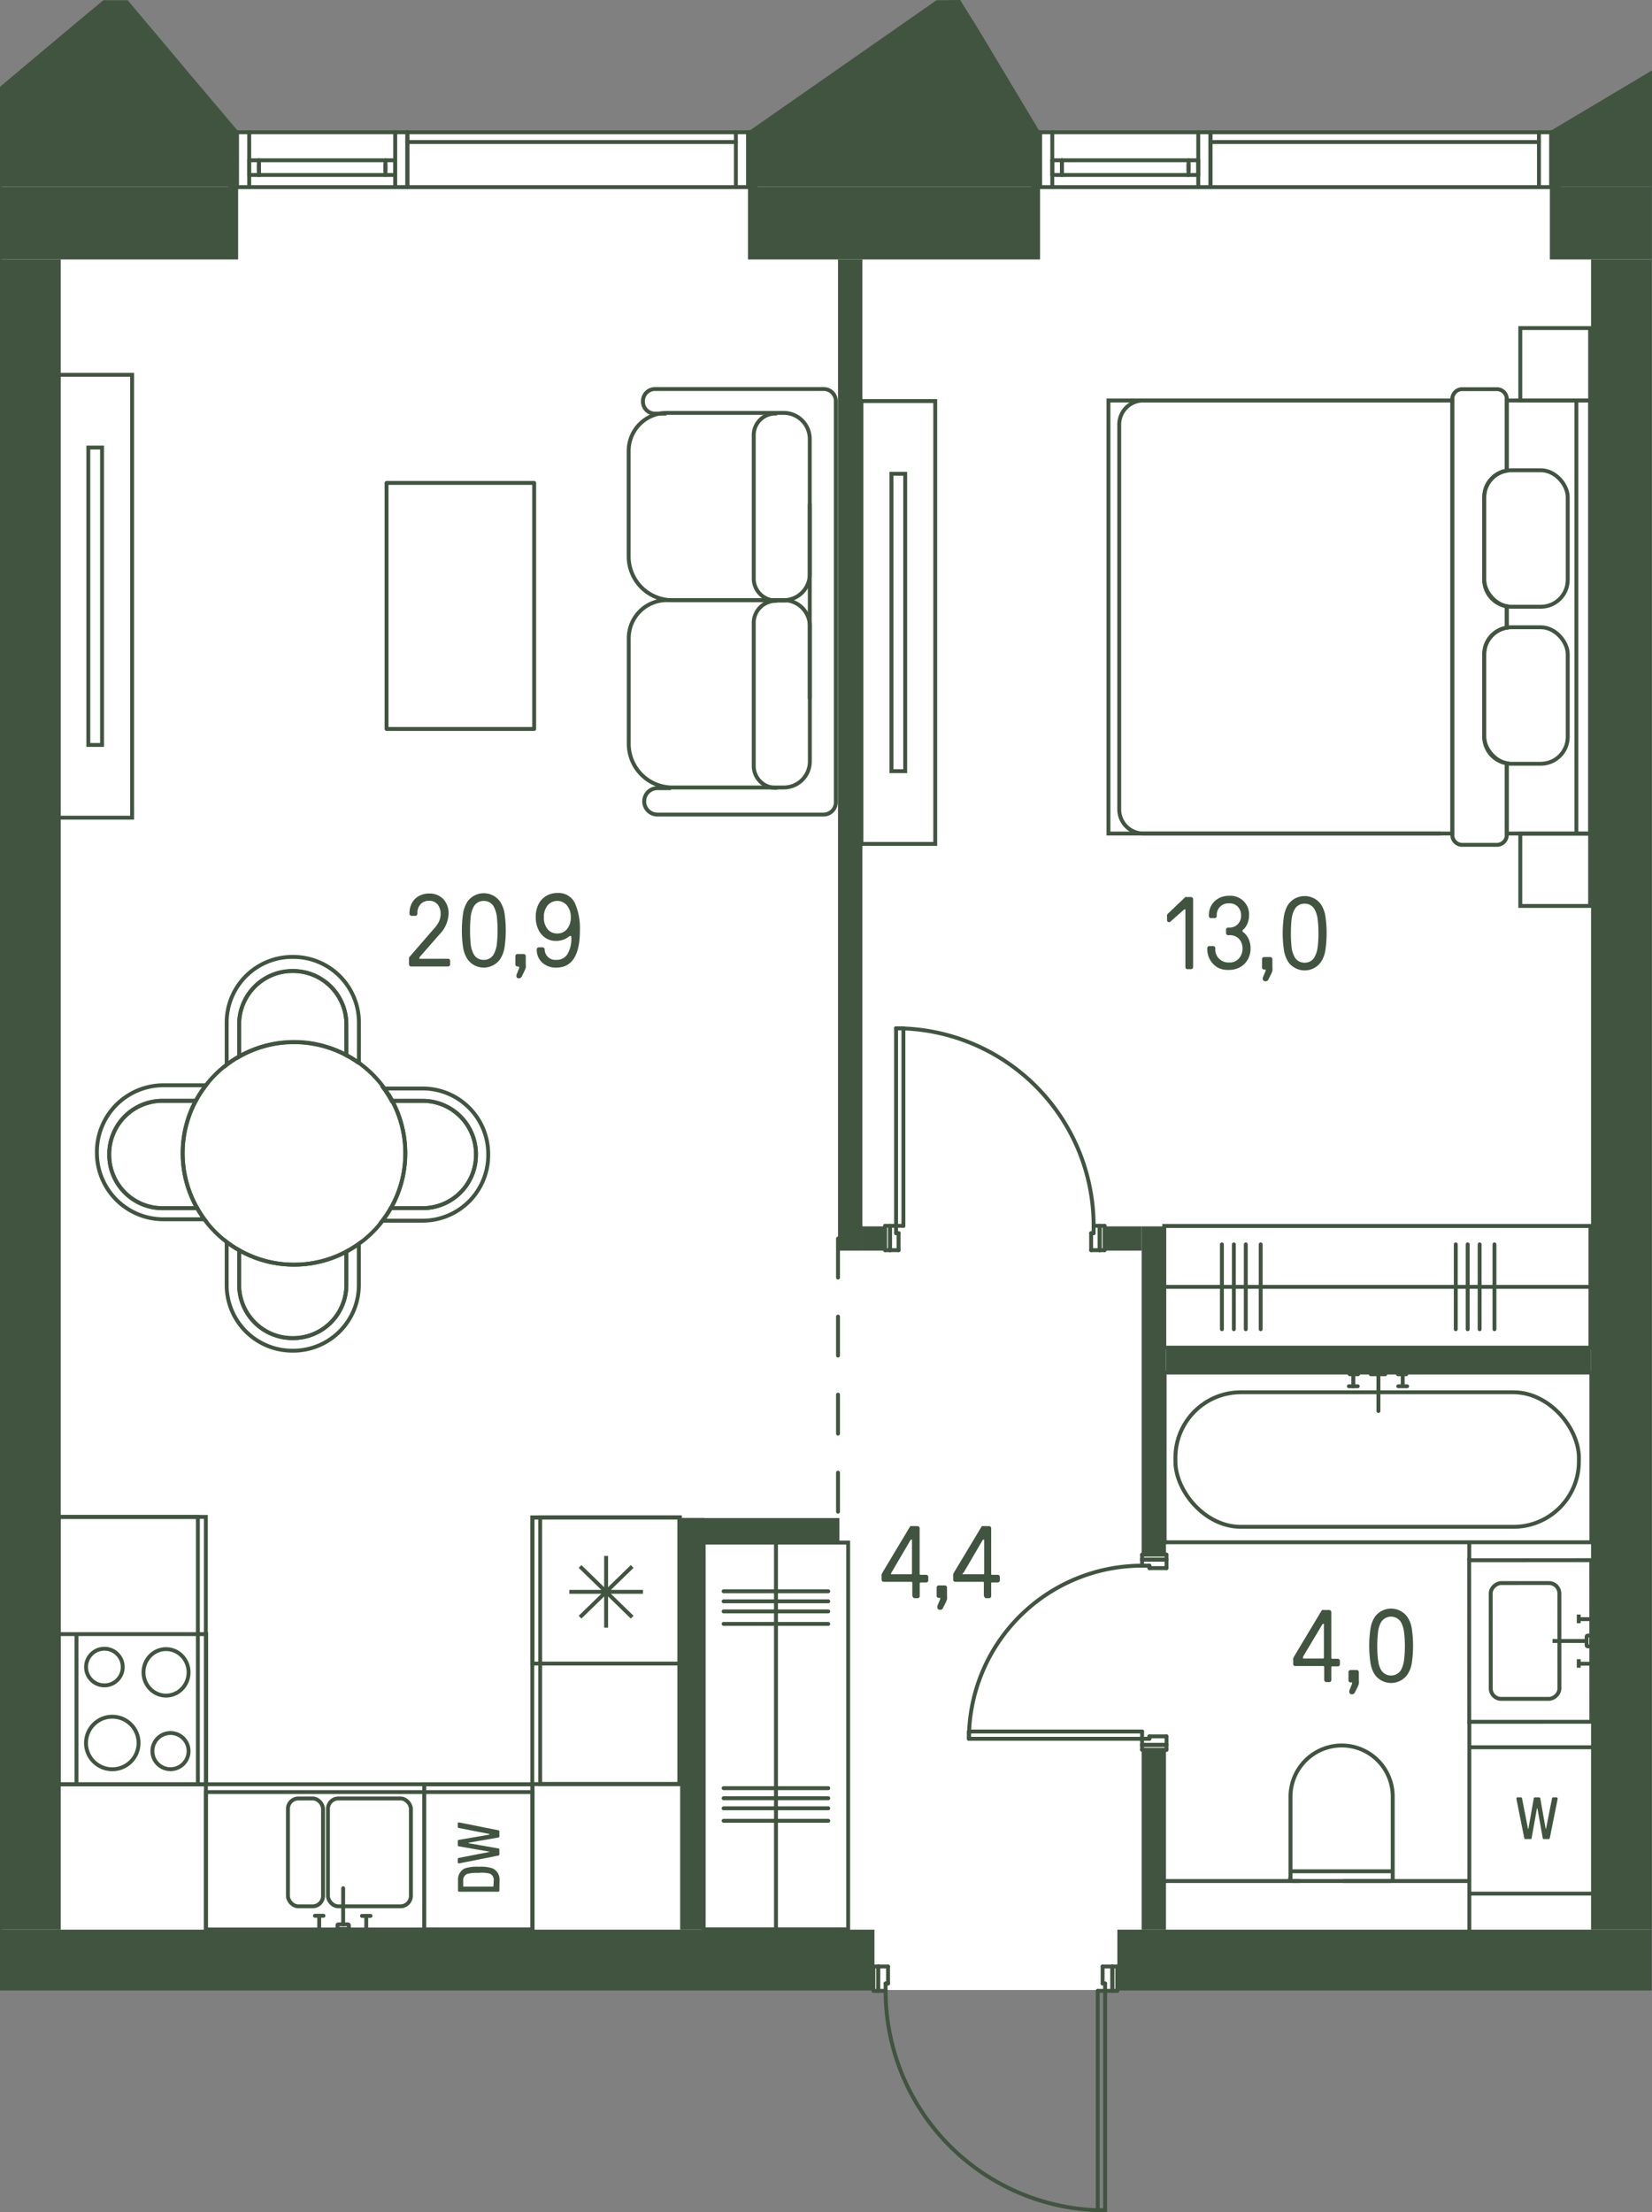 <svg id="Слой_1" data-name="Слой 1" xmlns="http://www.w3.org/2000/svg" viewBox="0 0 211.72 283.49"><rect x="0" y="0" width="211.72" height="283.49" fill="#808080" stroke="none"/><g id="_13" data-name="13"><path d="M141.63,255H111.94v-.43H.27V16.78H211.59V254.59h-68.4V255h-1.56" fill="#fff"/><g id="LINE"><line x1="155.13" y1="18.2" x2="197.23" y2="18.2" fill="none" stroke="#415440" stroke-linecap="round" stroke-linejoin="round" stroke-width="0.5"/></g><g id="LINE-2" data-name="LINE"><line x1="136.1" y1="21.09" x2="136.1" y2="21.87" fill="none" stroke="#415440" stroke-linecap="round" stroke-linejoin="round" stroke-width="0.5"/></g><g id="LINE-3" data-name="LINE"><line x1="152.32" y1="21.87" x2="152.32" y2="21.09" fill="none" stroke="#415440" stroke-linecap="round" stroke-linejoin="round" stroke-width="0.5"/></g><g id="LINE-4" data-name="LINE"><line x1="152.32" y1="20.54" x2="152.32" y2="22.42" fill="none" stroke="#415440" stroke-linecap="round" stroke-linejoin="round" stroke-width="0.5"/></g><g id="LINE-5" data-name="LINE"><line x1="153.57" y1="22.42" x2="153.57" y2="20.54" fill="none" stroke="#415440" stroke-linecap="round" stroke-linejoin="round" stroke-width="0.5"/></g><g id="LINE-6" data-name="LINE"><line x1="134.86" y1="20.54" x2="134.86" y2="22.42" fill="none" stroke="#415440" stroke-linecap="round" stroke-linejoin="round" stroke-width="0.5"/></g><g id="LINE-7" data-name="LINE"><line x1="136.1" y1="22.42" x2="136.1" y2="20.54" fill="none" stroke="#415440" stroke-linecap="round" stroke-linejoin="round" stroke-width="0.5"/></g><g id="LINE-8" data-name="LINE"><line x1="134.86" y1="20.54" x2="153.57" y2="20.54" fill="none" stroke="#415440" stroke-linecap="round" stroke-linejoin="round" stroke-width="0.5"/></g><g id="LINE-9" data-name="LINE"><line x1="136.1" y1="20.54" x2="136.1" y2="22.42" fill="none" stroke="#415440" stroke-linecap="round" stroke-linejoin="round" stroke-width="0.5"/></g><g id="LINE-10" data-name="LINE"><line x1="153.57" y1="22.42" x2="134.86" y2="22.42" fill="none" stroke="#415440" stroke-linecap="round" stroke-linejoin="round" stroke-width="0.5"/></g><g id="LINE-11" data-name="LINE"><line x1="198.79" y1="23.98" x2="198.79" y2="16.95" fill="none" stroke="#415440" stroke-linecap="round" stroke-linejoin="round" stroke-width="0.5"/></g><g id="LINE-12" data-name="LINE"><line x1="199.73" y1="16.95" x2="197.23" y2="16.95" fill="none" stroke="#415440" stroke-linecap="round" stroke-linejoin="round" stroke-width="0.5"/></g><g id="LINE-13" data-name="LINE"><line x1="197.23" y1="16.95" x2="197.23" y2="23.98" fill="none" stroke="#415440" stroke-linecap="round" stroke-linejoin="round" stroke-width="0.5"/></g><g id="LINE-14" data-name="LINE"><line x1="197.23" y1="23.98" x2="199.73" y2="23.98" fill="none" stroke="#415440" stroke-linecap="round" stroke-linejoin="round" stroke-width="0.5"/></g><g id="LINE-15" data-name="LINE"><line x1="132.36" y1="23.98" x2="134.86" y2="23.98" fill="none" stroke="#415440" stroke-linecap="round" stroke-linejoin="round" stroke-width="0.5"/></g><g id="LINE-16" data-name="LINE"><line x1="134.86" y1="23.98" x2="134.86" y2="16.95" fill="none" stroke="#415440" stroke-linecap="round" stroke-linejoin="round" stroke-width="0.5"/></g><g id="LINE-17" data-name="LINE"><line x1="134.86" y1="16.95" x2="132.36" y2="16.95" fill="none" stroke="#415440" stroke-linecap="round" stroke-linejoin="round" stroke-width="0.5"/></g><g id="LINE-18" data-name="LINE"><line x1="133.3" y1="16.95" x2="133.3" y2="23.98" fill="none" stroke="#415440" stroke-linecap="round" stroke-linejoin="round" stroke-width="0.5"/></g><g id="LINE-19" data-name="LINE"><line x1="153.57" y1="16.95" x2="153.57" y2="23.98" fill="none" stroke="#415440" stroke-linecap="round" stroke-linejoin="round" stroke-width="0.5"/></g><g id="LINE-20" data-name="LINE"><line x1="153.57" y1="23.98" x2="134.86" y2="23.98" fill="none" stroke="#415440" stroke-linecap="round" stroke-linejoin="round" stroke-width="0.5"/></g><g id="LINE-21" data-name="LINE"><line x1="153.57" y1="16.95" x2="134.86" y2="16.95" fill="none" stroke="#415440" stroke-linecap="round" stroke-linejoin="round" stroke-width="0.5"/></g><g id="LINE-22" data-name="LINE"><line x1="153.57" y1="23.98" x2="155.13" y2="23.98" fill="none" stroke="#415440" stroke-linecap="round" stroke-linejoin="round" stroke-width="0.5"/></g><g id="LINE-23" data-name="LINE"><line x1="155.13" y1="23.98" x2="155.13" y2="16.95" fill="none" stroke="#415440" stroke-linecap="round" stroke-linejoin="round" stroke-width="0.5"/></g><g id="LINE-24" data-name="LINE"><line x1="155.13" y1="16.95" x2="153.57" y2="16.95" fill="none" stroke="#415440" stroke-linecap="round" stroke-linejoin="round" stroke-width="0.5"/></g><g id="LINE-25" data-name="LINE"><line x1="155.13" y1="23.98" x2="155.13" y2="16.95" fill="none" stroke="#415440" stroke-linecap="round" stroke-linejoin="round" stroke-width="0.5"/></g><g id="LINE-26" data-name="LINE"><line x1="197.23" y1="23.98" x2="155.13" y2="23.98" fill="none" stroke="#415440" stroke-linecap="round" stroke-linejoin="round" stroke-width="0.5"/></g><g id="LINE-27" data-name="LINE"><line x1="197.23" y1="16.95" x2="155.13" y2="16.95" fill="none" stroke="#415440" stroke-linecap="round" stroke-linejoin="round" stroke-width="0.5"/></g><g id="LINE-28" data-name="LINE"><line x1="52.21" y1="18.2" x2="94.31" y2="18.2" fill="none" stroke="#415440" stroke-linecap="round" stroke-linejoin="round" stroke-width="0.5"/></g><g id="LINE-29" data-name="LINE"><line x1="33.18" y1="21.09" x2="33.18" y2="21.87" fill="none" stroke="#415440" stroke-linecap="round" stroke-linejoin="round" stroke-width="0.5"/></g><g id="LINE-30" data-name="LINE"><line x1="49.4" y1="21.87" x2="49.4" y2="21.09" fill="none" stroke="#415440" stroke-linecap="round" stroke-linejoin="round" stroke-width="0.5"/></g><g id="LINE-31" data-name="LINE"><line x1="49.4" y1="20.54" x2="49.4" y2="22.42" fill="none" stroke="#415440" stroke-linecap="round" stroke-linejoin="round" stroke-width="0.5"/></g><g id="LINE-32" data-name="LINE"><line x1="50.65" y1="22.42" x2="50.65" y2="20.54" fill="none" stroke="#415440" stroke-linecap="round" stroke-linejoin="round" stroke-width="0.5"/></g><g id="LINE-33" data-name="LINE"><line x1="31.94" y1="20.54" x2="31.94" y2="22.42" fill="none" stroke="#415440" stroke-linecap="round" stroke-linejoin="round" stroke-width="0.5"/></g><g id="LINE-34" data-name="LINE"><line x1="33.18" y1="22.42" x2="33.18" y2="20.54" fill="none" stroke="#415440" stroke-linecap="round" stroke-linejoin="round" stroke-width="0.5"/></g><g id="LINE-35" data-name="LINE"><line x1="31.94" y1="20.54" x2="50.65" y2="20.54" fill="none" stroke="#415440" stroke-linecap="round" stroke-linejoin="round" stroke-width="0.5"/></g><g id="LINE-36" data-name="LINE"><line x1="33.18" y1="20.54" x2="33.18" y2="22.42" fill="none" stroke="#415440" stroke-linecap="round" stroke-linejoin="round" stroke-width="0.5"/></g><g id="LINE-37" data-name="LINE"><line x1="50.65" y1="22.42" x2="31.94" y2="22.42" fill="none" stroke="#415440" stroke-linecap="round" stroke-linejoin="round" stroke-width="0.5"/></g><g id="LINE-38" data-name="LINE"><line x1="95.87" y1="23.98" x2="95.87" y2="16.95" fill="none" stroke="#415440" stroke-linecap="round" stroke-linejoin="round" stroke-width="0.5"/></g><g id="LINE-39" data-name="LINE"><line x1="96.81" y1="16.95" x2="94.31" y2="16.95" fill="none" stroke="#415440" stroke-linecap="round" stroke-linejoin="round" stroke-width="0.5"/></g><g id="LINE-40" data-name="LINE"><line x1="94.31" y1="16.95" x2="94.31" y2="23.98" fill="none" stroke="#415440" stroke-linecap="round" stroke-linejoin="round" stroke-width="0.5"/></g><g id="LINE-41" data-name="LINE"><line x1="94.31" y1="23.98" x2="96.81" y2="23.98" fill="none" stroke="#415440" stroke-linecap="round" stroke-linejoin="round" stroke-width="0.5"/></g><g id="LINE-42" data-name="LINE"><line x1="29.44" y1="23.98" x2="31.94" y2="23.98" fill="none" stroke="#415440" stroke-linecap="round" stroke-linejoin="round" stroke-width="0.5"/></g><g id="LINE-43" data-name="LINE"><line x1="31.94" y1="23.98" x2="31.94" y2="16.95" fill="none" stroke="#415440" stroke-linecap="round" stroke-linejoin="round" stroke-width="0.5"/></g><g id="LINE-44" data-name="LINE"><line x1="31.94" y1="16.95" x2="29.44" y2="16.95" fill="none" stroke="#415440" stroke-linecap="round" stroke-linejoin="round" stroke-width="0.5"/></g><g id="LINE-45" data-name="LINE"><line x1="30.38" y1="16.95" x2="30.38" y2="23.98" fill="none" stroke="#415440" stroke-linecap="round" stroke-linejoin="round" stroke-width="0.5"/></g><g id="LINE-46" data-name="LINE"><line x1="50.65" y1="16.95" x2="50.65" y2="23.98" fill="none" stroke="#415440" stroke-linecap="round" stroke-linejoin="round" stroke-width="0.5"/></g><g id="LINE-47" data-name="LINE"><line x1="50.65" y1="23.98" x2="31.94" y2="23.98" fill="none" stroke="#415440" stroke-linecap="round" stroke-linejoin="round" stroke-width="0.5"/></g><g id="LINE-48" data-name="LINE"><line x1="50.65" y1="16.95" x2="31.94" y2="16.95" fill="none" stroke="#415440" stroke-linecap="round" stroke-linejoin="round" stroke-width="0.5"/></g><g id="LINE-49" data-name="LINE"><line x1="50.65" y1="23.98" x2="52.21" y2="23.98" fill="none" stroke="#415440" stroke-linecap="round" stroke-linejoin="round" stroke-width="0.5"/></g><g id="LINE-50" data-name="LINE"><line x1="52.21" y1="23.98" x2="52.21" y2="16.95" fill="none" stroke="#415440" stroke-linecap="round" stroke-linejoin="round" stroke-width="0.5"/></g><g id="LINE-51" data-name="LINE"><line x1="52.21" y1="16.95" x2="50.65" y2="16.95" fill="none" stroke="#415440" stroke-linecap="round" stroke-linejoin="round" stroke-width="0.5"/></g><g id="LINE-52" data-name="LINE"><line x1="52.21" y1="23.98" x2="52.21" y2="16.95" fill="none" stroke="#415440" stroke-linecap="round" stroke-linejoin="round" stroke-width="0.5"/></g><g id="LINE-53" data-name="LINE"><line x1="94.31" y1="23.98" x2="52.21" y2="23.98" fill="none" stroke="#415440" stroke-linecap="round" stroke-linejoin="round" stroke-width="0.5"/></g><g id="LINE-54" data-name="LINE"><line x1="94.31" y1="16.95" x2="52.21" y2="16.95" fill="none" stroke="#415440" stroke-linecap="round" stroke-linejoin="round" stroke-width="0.5"/></g><rect x="185.77" y="202.46" width="20.71" height="15.65" transform="translate(-14.1 406.48) rotate(-90.02)" fill="none" stroke="#415440" stroke-miterlimit="10" stroke-width="0.5"/><rect x="188.05" y="205.88" width="14.84" height="8.8" rx="1.33" transform="translate(-14.76 405.82) rotate(-90.02)" fill="none" stroke="#415440" stroke-miterlimit="10" stroke-width="0.5"/><path d="M199,210.28" fill="none" stroke="#415440" stroke-miterlimit="10" stroke-width="0.5"/><rect x="202.96" y="209.98" width="1.38" height="0.6" rx="0.14" transform="translate(-6.57 414) rotate(-90.02)" fill="none" stroke="#415440" stroke-miterlimit="10" stroke-width="0.5"/><line x1="198.97" y1="210.28" x2="203.35" y2="210.28" fill="none" stroke="#415440" stroke-miterlimit="10" stroke-width="0.5"/><line x1="202.41" y1="207.48" x2="203.89" y2="207.48" fill="none" stroke="#415440" stroke-miterlimit="10" stroke-width="0.5"/><line x1="202.33" y1="208" x2="202.33" y2="206.89" fill="none" stroke="#415440" stroke-miterlimit="10" stroke-width="0.5"/><line x1="202.41" y1="213.19" x2="203.9" y2="213.19" fill="none" stroke="#415440" stroke-miterlimit="10" stroke-width="0.5"/><line x1="202.33" y1="213.71" x2="202.33" y2="212.61" fill="none" stroke="#415440" stroke-miterlimit="10" stroke-width="0.5"/><line x1="188.31" y1="220.64" x2="188.31" y2="247.59" fill="none" stroke="#415440" stroke-miterlimit="10" stroke-width="0.5"/><line x1="188.21" y1="223.9" x2="203.96" y2="223.9" fill="none" stroke="#415440" stroke-miterlimit="10" stroke-width="0.5"/><line x1="188.3" y1="199.93" x2="188.3" y2="197.58" fill="none" stroke="#415440" stroke-miterlimit="10" stroke-width="0.5"/><line x1="203.96" y1="242.65" x2="188.31" y2="242.65" fill="none" stroke="#415440" stroke-miterlimit="10" stroke-width="0.5"/><path d="M163.5,225.8h10.56a6.57,6.57,0,0,1,6.57,6.57v0a6.53,6.53,0,0,1-6.53,6.53H163.5a.24.24,0,0,1-.24-.24V226a.24.24,0,0,1,.24-.24Z" transform="translate(-60.41 404.3) rotate(-90)" fill="none" stroke="#415440" stroke-miterlimit="10" stroke-width="0.5"/><line x1="172.12" y1="241.04" x2="188.16" y2="241.04" fill="none" stroke="#415440" stroke-miterlimit="10" stroke-width="0.5"/><line x1="166.59" y1="241.04" x2="149.2" y2="241.04" fill="none" stroke="#415440" stroke-miterlimit="10" stroke-width="0.5"/><line x1="165.39" y1="239.79" x2="178.5" y2="239.79" fill="none" stroke="#415440" stroke-miterlimit="10" stroke-width="0.5"/><path d="M198.47,235.66a.14.14,0,0,0,.15-.11l1-5a.74.74,0,0,0,0-.12c0-.07-.06-.11-.15-.11h-.42a.13.13,0,0,0-.14.11l-.77,3.91a.07.07,0,0,1-.05,0h0s0,0,0,0l-.69-3.91a.13.13,0,0,0-.14-.11h-.55a.13.13,0,0,0-.14.11l-.69,3.91s0,0,0,0h0a.07.07,0,0,1-.05,0l-.77-3.91a.13.13,0,0,0-.14-.11h-.42c-.09,0-.15,0-.15.11a.74.74,0,0,0,0,.12l1,5a.14.14,0,0,0,.15.11h.64c.09,0,.14,0,.15-.11l.68-3.78c0-.06.06-.06.07,0l.68,3.78a.13.13,0,0,0,.14.11Z" fill="#415440"/><rect x="149.26" y="175.88" width="54.69" height="21.75" fill="none" stroke="#415440" stroke-miterlimit="10" stroke-width="0.5"/><rect x="150.64" y="178.41" width="51.71" height="17.24" rx="8.38" fill="none" stroke="#415440" stroke-miterlimit="10" stroke-width="0.5"/><line x1="176.66" y1="180.81" x2="176.66" y2="176.1" fill="none" stroke="#415440" stroke-linecap="round" stroke-miterlimit="10" stroke-width="0.5"/><line x1="175.68" y1="176.1" x2="177.53" y2="176.1" fill="none" stroke="#415440" stroke-linecap="round" stroke-miterlimit="10" stroke-width="0.5"/><line x1="179.2" y1="177.64" x2="180.34" y2="177.64" fill="none" stroke="#415440" stroke-linecap="round" stroke-miterlimit="10" stroke-width="0.5"/><line x1="179.77" y1="176.05" x2="179.77" y2="177.56" fill="none" stroke="#415440" stroke-linecap="round" stroke-miterlimit="10" stroke-width="0.5"/><line x1="179.16" y1="176.1" x2="180.23" y2="176.1" fill="none" stroke="#415440" stroke-linecap="round" stroke-miterlimit="10" stroke-width="0.5"/><line x1="172.98" y1="176.1" x2="174.05" y2="176.1" fill="none" stroke="#415440" stroke-linecap="round" stroke-miterlimit="10" stroke-width="0.5"/><line x1="173.44" y1="177.64" x2="173.44" y2="176.1" fill="none" stroke="#415440" stroke-linecap="round" stroke-miterlimit="10" stroke-width="0.5"/><line x1="172.87" y1="177.64" x2="174.01" y2="177.64" fill="none" stroke="#415440" stroke-linecap="round" stroke-miterlimit="10" stroke-width="0.5"/><rect x="168.72" y="137.59" width="15.59" height="54.62" transform="translate(11.62 341.41) rotate(-90)" fill="none" stroke="#415440" stroke-miterlimit="10" stroke-width="0.5"/><line x1="203.82" y1="164.9" x2="149.2" y2="164.9" fill="none" stroke="#415440" stroke-miterlimit="10" stroke-width="0.5"/><line x1="191.53" y1="170.33" x2="191.53" y2="159.46" fill="none" stroke="#415440" stroke-linecap="round" stroke-linejoin="round" stroke-width="0.5"/><line x1="189.63" y1="170.33" x2="189.63" y2="159.46" fill="none" stroke="#415440" stroke-linecap="round" stroke-linejoin="round" stroke-width="0.5"/><line x1="188.1" y1="170.33" x2="188.1" y2="159.46" fill="none" stroke="#415440" stroke-linecap="round" stroke-linejoin="round" stroke-width="0.5"/><line x1="186.57" y1="170.33" x2="186.57" y2="159.46" fill="none" stroke="#415440" stroke-linecap="round" stroke-linejoin="round" stroke-width="0.5"/><line x1="161.57" y1="170.33" x2="161.57" y2="159.46" fill="none" stroke="#415440" stroke-linecap="round" stroke-linejoin="round" stroke-width="0.5"/><line x1="159.66" y1="170.33" x2="159.66" y2="159.46" fill="none" stroke="#415440" stroke-linecap="round" stroke-linejoin="round" stroke-width="0.5"/><line x1="158.13" y1="170.33" x2="158.13" y2="159.46" fill="none" stroke="#415440" stroke-linecap="round" stroke-linejoin="round" stroke-width="0.5"/><line x1="156.6" y1="170.33" x2="156.6" y2="159.46" fill="none" stroke="#415440" stroke-linecap="round" stroke-linejoin="round" stroke-width="0.5"/><rect x="114.25" y="60.72" width="1.76" height="38.11" transform="translate(230.26 159.54) rotate(-180)" fill="none" stroke="#415440" stroke-miterlimit="10" stroke-width="0.5"/><rect x="110.4" y="51.4" width="9.46" height="56.75" transform="translate(230.26 159.54) rotate(-180)" fill="none" stroke="#415440" stroke-miterlimit="10" stroke-width="0.5"/><path d="M193.11,106.81v-9a3.44,3.44,0,0,1-2.89-3.39V83.83a3.44,3.44,0,0,1,2.89-3.39V77.69a3.44,3.44,0,0,1-2.89-3.39V63.71a3.44,3.44,0,0,1,2.89-3.39v-9h10.67v55.49Z" fill="none" stroke="#415440" stroke-miterlimit="10" stroke-width="0.5"/><rect x="142.06" y="51.32" width="44.06" height="55.49" fill="none" stroke="#415440" stroke-miterlimit="10" stroke-width="0.5"/><rect x="194.83" y="106.84" width="8.95" height="9.26" transform="translate(398.62 222.93) rotate(-180)" fill="none" stroke="#415440" stroke-miterlimit="10" stroke-width="0.5"/><rect x="194.83" y="42.03" width="8.95" height="9.28" transform="translate(398.62 93.35) rotate(-180)" fill="none" stroke="#415440" stroke-miterlimit="10" stroke-width="0.5"/><path d="M184.66,106.81H146.54a3.1,3.1,0,0,1-3.1-3.09V54.41a3.09,3.09,0,0,1,3.1-3.09h38.12" fill="none" stroke="#415440" stroke-miterlimit="10" stroke-width="0.5"/><line x1="202.03" y1="51.29" x2="202.03" y2="106.84" fill="none" stroke="#415440" stroke-miterlimit="10" stroke-width="0.5"/><rect x="190.22" y="60.26" width="10.7" height="17.49" rx="3.45" fill="none" stroke="#415440" stroke-miterlimit="10" stroke-width="0.5"/><rect x="190.22" y="80.38" width="10.7" height="17.49" rx="3.45" fill="none" stroke="#415440" stroke-miterlimit="10" stroke-width="0.5"/><line x1="193.11" y1="77.69" x2="193.11" y2="80.44" fill="none" stroke="#415440" stroke-miterlimit="10" stroke-width="0.5"/><path d="M193.11,97.81V107a1.27,1.27,0,0,1-1.26,1.26h-4.46a1.26,1.26,0,0,1-1.26-1.26V51.13a1.26,1.26,0,0,1,1.26-1.26h4.46a1.27,1.27,0,0,1,1.26,1.26v9.19" fill="none" stroke="#415440" stroke-miterlimit="10" stroke-width="0.5"/><rect x="38" y="217.03" width="18.62" height="41.85" transform="translate(-190.64 285.26) rotate(-90)" fill="none" stroke="#415440" stroke-miterlimit="10" stroke-width="0.5"/><rect x="26.38" y="229.65" width="41.85" height="17.62" transform="translate(94.62 476.91) rotate(-180)" fill="none" stroke="#415440" stroke-miterlimit="10" stroke-width="0.5"/><circle cx="14.39" cy="223.35" r="3.37" fill="none" stroke="#415440" stroke-miterlimit="10" stroke-width="0.5"/><circle cx="21.85" cy="224.39" r="2.32" fill="none" stroke="#415440" stroke-miterlimit="10" stroke-width="0.5"/><ellipse cx="21.28" cy="214.3" rx="2.89" ry="2.98" fill="none" stroke="#415440" stroke-miterlimit="10" stroke-width="0.5"/><circle cx="13.38" cy="213.62" r="2.35" fill="none" stroke="#415440" stroke-miterlimit="10" stroke-width="0.5"/><rect x="7.5" y="209.4" width="18.92" height="19.24" fill="none" stroke="#415440" stroke-miterlimit="10" stroke-width="0.5"/><line x1="9.8" y1="209.4" x2="9.8" y2="228.64" fill="none" stroke="#415440" stroke-miterlimit="10" stroke-width="0.5"/><rect x="68.24" y="194.47" width="18.88" height="18.7" transform="translate(155.36 407.64) rotate(180)" fill="none" stroke="#415440" stroke-miterlimit="10" stroke-width="0.5"/><line x1="81.02" y1="200.73" x2="74.34" y2="207.23" fill="none" stroke="#415440" stroke-miterlimit="10" stroke-width="0.5"/><line x1="77.68" y1="199.38" x2="77.68" y2="208.57" fill="none" stroke="#415440" stroke-miterlimit="10" stroke-width="0.5"/><line x1="74.34" y1="200.73" x2="81.02" y2="207.23" fill="none" stroke="#415440" stroke-miterlimit="10" stroke-width="0.5"/><line x1="82.4" y1="203.98" x2="72.96" y2="203.98" fill="none" stroke="#415440" stroke-miterlimit="10" stroke-width="0.5"/><rect x="51.99" y="231.02" width="18.62" height="13.86" transform="translate(-176.65 299.25) rotate(-90)" fill="none" stroke="#415440" stroke-miterlimit="10" stroke-width="0.5"/><path d="M64,242.26a.15.15,0,0,1-.15.15h-5a.15.15,0,0,1-.15-.15v-1.38a1.56,1.56,0,0,1,.87-1.46,4.92,4.92,0,0,1,1.79-.21,4.86,4.86,0,0,1,1.78.21,1.56,1.56,0,0,1,.88,1.46Zm-.72-1.38a.88.88,0,0,0-.47-.78A4.17,4.17,0,0,0,61.3,240a4.28,4.28,0,0,0-1.48.15.89.89,0,0,0-.46.78v.74c0,.06,0,.08.08.08h3.72c.06,0,.08,0,.08-.08Z" fill="#415440"/><path d="M64,237.63a.13.13,0,0,1-.11.14l-5,1h-.11c-.07,0-.11,0-.11-.14v-.41a.13.13,0,0,1,.11-.14l3.9-.76s.05,0,.05-.05v0s0,0-.05,0l-3.9-.68a.13.13,0,0,1-.11-.14v-.54a.13.13,0,0,1,.11-.14l3.9-.67s.05,0,.05-.05h0s0,0-.05-.05l-3.9-.76a.13.13,0,0,1-.11-.14v-.41c0-.09,0-.15.11-.15l.11,0,5,1a.13.13,0,0,1,.11.14v.64a.13.13,0,0,1-.11.14l-3.78.66c-.06,0-.06.07,0,.08l3.78.67A.13.13,0,0,1,64,237Z" fill="#415440"/><rect x="42.03" y="230.46" width="10.63" height="13.82" rx="1.33" fill="none" stroke="#415440" stroke-linecap="round" stroke-miterlimit="10" stroke-width="0.5"/><rect x="36.9" y="230.46" width="4.5" height="13.82" rx="1.33" fill="none" stroke="#415440" stroke-linecap="round" stroke-miterlimit="10" stroke-width="0.5"/><line x1="43.98" y1="241.96" x2="43.98" y2="246.59" fill="none" stroke="#415440" stroke-linecap="round" stroke-miterlimit="10" stroke-width="0.5"/><rect x="43.25" y="246.59" width="1.46" height="0.59" rx="0.11" fill="none" stroke="#415440" stroke-linecap="round" stroke-miterlimit="10" stroke-width="0.5"/><line x1="46.94" y1="245.51" x2="46.94" y2="247.18" fill="none" stroke="#415440" stroke-linecap="round" stroke-miterlimit="10" stroke-width="0.5"/><line x1="46.39" y1="245.51" x2="47.49" y2="245.51" fill="none" stroke="#415440" stroke-linecap="round" stroke-miterlimit="10" stroke-width="0.5"/><line x1="40.91" y1="245.49" x2="40.91" y2="247.26" fill="none" stroke="#415440" stroke-linecap="round" stroke-miterlimit="10" stroke-width="0.5"/><line x1="40.36" y1="245.49" x2="41.46" y2="245.49" fill="none" stroke="#415440" stroke-linecap="round" stroke-miterlimit="10" stroke-width="0.5"/><rect x="68.22" y="194.44" width="18.87" height="34.18" transform="translate(155.31 423.06) rotate(-180)" fill="none" stroke="#415440" stroke-miterlimit="10" stroke-width="0.5"/><rect x="61.08" y="202.6" width="34.18" height="17.85" transform="translate(-133.37 289.69) rotate(-90)" fill="none" stroke="#415440" stroke-miterlimit="10" stroke-width="0.5"/><rect x="7.51" y="194.38" width="18.87" height="34.26" fill="none" stroke="#415440" stroke-miterlimit="10" stroke-width="0.5"/><rect x="-0.7" y="202.59" width="34.26" height="17.85" transform="translate(-195.08 227.95) rotate(-90)" fill="none" stroke="#415440" stroke-miterlimit="10" stroke-width="0.5"/><rect x="90.19" y="197.68" width="18.52" height="49.56" transform="translate(198.89 444.91) rotate(-180)" fill="none" stroke="#415440" stroke-miterlimit="10" stroke-width="0.5"/><line x1="99.45" y1="247.24" x2="99.45" y2="197.68" fill="none" stroke="#415440" stroke-miterlimit="10" stroke-width="0.5"/><line x1="106.15" y1="233.32" x2="92.74" y2="233.32" fill="none" stroke="#415440" stroke-linecap="round" stroke-linejoin="round" stroke-width="0.5"/><line x1="106.15" y1="231.72" x2="92.74" y2="231.72" fill="none" stroke="#415440" stroke-linecap="round" stroke-linejoin="round" stroke-width="0.5"/><line x1="106.15" y1="230.43" x2="92.74" y2="230.43" fill="none" stroke="#415440" stroke-linecap="round" stroke-linejoin="round" stroke-width="0.5"/><line x1="106.15" y1="229.14" x2="92.74" y2="229.14" fill="none" stroke="#415440" stroke-linecap="round" stroke-linejoin="round" stroke-width="0.5"/><line x1="106.15" y1="208.09" x2="92.74" y2="208.09" fill="none" stroke="#415440" stroke-linecap="round" stroke-linejoin="round" stroke-width="0.5"/><line x1="106.15" y1="206.49" x2="92.74" y2="206.49" fill="none" stroke="#415440" stroke-linecap="round" stroke-linejoin="round" stroke-width="0.5"/><line x1="106.15" y1="205.2" x2="92.74" y2="205.2" fill="none" stroke="#415440" stroke-linecap="round" stroke-linejoin="round" stroke-width="0.5"/><line x1="106.15" y1="203.91" x2="92.74" y2="203.91" fill="none" stroke="#415440" stroke-linecap="round" stroke-linejoin="round" stroke-width="0.5"/><path d="M30.65,164.67a6.82,6.82,0,0,0,6.8,6.8h.14a6.82,6.82,0,0,0,6.8-6.8v-4.29a15.88,15.88,0,0,0,1.6-1v5.32a8.41,8.41,0,0,1-8.39,8.38h-.16a8.41,8.41,0,0,1-8.39-8.38v-5.55a13.85,13.85,0,0,0,1.6,1.06Z" fill="none" stroke="#415440" stroke-miterlimit="10" stroke-width="0.5" fill-rule="evenodd"/><path d="M20.8,141.07a6.83,6.83,0,0,0-6.8,6.81V148a6.83,6.83,0,0,0,6.8,6.81h4.48a13.46,13.46,0,0,0,.93,1.43H20.92a8.52,8.52,0,0,1-8.5-8.5v-.17a8.53,8.53,0,0,1,8.5-8.5h5.47a16.07,16.07,0,0,0-1.3,2Z" fill="none" stroke="#415440" stroke-miterlimit="10" stroke-width="0.5" fill-rule="evenodd"/><path d="M25.28,154.83H20.8A6.83,6.83,0,0,1,14,148v-.14a6.83,6.83,0,0,1,6.8-6.81h4.29a14.23,14.23,0,0,0,.19,13.76Z" fill="none" stroke="#415440" stroke-miterlimit="10" stroke-width="0.5" fill-rule="evenodd"/><path d="M54.26,156.42H49a14.38,14.38,0,0,0,1.07-1.6h4.14A6.82,6.82,0,0,0,61,148v-.13a6.83,6.83,0,0,0-6.81-6.81h-4a15.06,15.06,0,0,0-1-1.58h5a8.4,8.4,0,0,1,8.38,8.38V148A8.4,8.4,0,0,1,54.26,156.42Z" fill="none" stroke="#415440" stroke-miterlimit="10" stroke-width="0.5" fill-rule="evenodd"/><path d="M50.26,141.07h4A6.83,6.83,0,0,1,61,147.88V148a6.82,6.82,0,0,1-6.81,6.81H50.09a14.28,14.28,0,0,0,.17-13.75Z" fill="none" stroke="#415440" stroke-miterlimit="10" stroke-width="0.5" fill-rule="evenodd"/><path d="M44.39,131.23a6.82,6.82,0,0,0-6.8-6.8h-.14a6.82,6.82,0,0,0-6.8,6.8v4.16a13.85,13.85,0,0,0-1.6,1.06V131a8.41,8.41,0,0,1,8.39-8.38h.16A8.41,8.41,0,0,1,46,131v5.23a15.78,15.78,0,0,0-1.6-1Z" fill="none" stroke="#415440" stroke-miterlimit="10" stroke-width="0.5" fill-rule="evenodd"/><path d="M30.65,135.39v-4.16a6.82,6.82,0,0,1,6.8-6.8h.14a6.82,6.82,0,0,1,6.8,6.8v4a14.23,14.23,0,0,0-13.74.18Z" fill="none" stroke="#415440" stroke-miterlimit="10" stroke-width="0.5" fill-rule="evenodd"/><path d="M44.39,160.38v4.29a6.82,6.82,0,0,1-6.8,6.8h-.14a6.82,6.82,0,0,1-6.8-6.8V160.2a14.23,14.23,0,0,0,13.74.18Z" fill="none" stroke="#415440" stroke-miterlimit="10" stroke-width="0.5" fill-rule="evenodd"/><circle cx="37.68" cy="147.79" r="14.27" fill="none" stroke="#415440" stroke-miterlimit="10" stroke-width="0.5"/><rect x="11.32" y="57.36" width="1.76" height="38.11" transform="translate(24.4 152.82) rotate(-180)" fill="none" stroke="#415440" stroke-miterlimit="10" stroke-width="0.5"/><rect x="7.47" y="48.04" width="9.46" height="56.75" transform="translate(24.4 152.82) rotate(-180)" fill="none" stroke="#415440" stroke-miterlimit="10" stroke-width="0.5"/><path d="M83.91,77H98.18a5.6,5.6,0,0,1,5.6,5.6V96.08A4.87,4.87,0,0,1,98.91,101h-15a3.34,3.34,0,0,1-3.34-3.34V80.29A3.34,3.34,0,0,1,83.91,77Z" transform="translate(184.36 177.91) rotate(-180)" fill="none" stroke="#415440" stroke-miterlimit="10" stroke-width="0.5"/><path d="M99.6,77a2.83,2.83,0,0,0-3,2.67V98.29a2.82,2.82,0,0,0,3,2.66" fill="none" stroke="#415440" stroke-miterlimit="10" stroke-width="0.5"/><path d="M83.91,53H98.18a5.6,5.6,0,0,1,5.6,5.6V72.09A4.87,4.87,0,0,1,98.91,77h-15a3.34,3.34,0,0,1-3.34-3.34V56.29A3.34,3.34,0,0,1,83.91,53Z" transform="translate(184.35 129.91) rotate(-180)" fill="none" stroke="#415440" stroke-miterlimit="10" stroke-width="0.5"/><path d="M99.6,53a2.78,2.78,0,0,0-3,2.6V74.28a2.83,2.83,0,0,0,3,2.67h1.22" fill="none" stroke="#415440" stroke-miterlimit="10" stroke-width="0.5"/><path d="M97.69,101" fill="none" stroke="#415440" stroke-miterlimit="10" stroke-width="0.5"/><path d="M86,101H84.25a1.69,1.69,0,0,0,0,3.38h21.29a1.58,1.58,0,0,0,1.58-1.58V51.41h0a1.55,1.55,0,0,0-1.55-1.56H84A1.55,1.55,0,0,0,82.4,51.4h0A1.54,1.54,0,0,0,84,53h1.41" fill="none" stroke="#415440" stroke-miterlimit="10" stroke-width="0.5"/><line x1="103.78" y1="64.56" x2="103.78" y2="89.57" fill="none" stroke="#415440" stroke-miterlimit="10" stroke-width="0.5"/><rect x="49.54" y="61.88" width="18.92" height="31.53" stroke-width="0.5" stroke="#415440" stroke-linecap="round" stroke-linejoin="round" fill="none"/><g id="ARC"><path d="M113.5,255.11a28.13,28.13,0,0,0,28.13,28.13" fill="none" stroke="#415440" stroke-linecap="round" stroke-linejoin="round" stroke-width="0.5"/></g><g id="LINE-55" data-name="LINE"><line x1="142.56" y1="255.11" x2="142.56" y2="251.99" fill="none" stroke="#415440" stroke-linecap="round" stroke-linejoin="round" stroke-width="0.5"/></g><g id="LINE-56" data-name="LINE"><line x1="143.19" y1="255.11" x2="142.56" y2="255.11" fill="none" stroke="#415440" stroke-linecap="round" stroke-linejoin="round" stroke-width="0.5"/></g><g id="LINE-57" data-name="LINE"><line x1="143.19" y1="251.99" x2="143.19" y2="255.11" fill="none" stroke="#415440" stroke-linecap="round" stroke-linejoin="round" stroke-width="0.5"/></g><g id="LINE-58" data-name="LINE"><line x1="142.56" y1="251.99" x2="143.19" y2="251.99" fill="none" stroke="#415440" stroke-linecap="round" stroke-linejoin="round" stroke-width="0.5"/></g><g id="LINE-59" data-name="LINE"><line x1="111.94" y1="251.99" x2="112.56" y2="251.99" fill="none" stroke="#415440" stroke-linecap="round" stroke-linejoin="round" stroke-width="0.5"/></g><g id="LINE-60" data-name="LINE"><line x1="111.94" y1="255.11" x2="111.94" y2="251.99" fill="none" stroke="#415440" stroke-linecap="round" stroke-linejoin="round" stroke-width="0.5"/></g><g id="LINE-61" data-name="LINE"><line x1="112.56" y1="255.11" x2="111.94" y2="255.11" fill="none" stroke="#415440" stroke-linecap="round" stroke-linejoin="round" stroke-width="0.5"/></g><g id="LINE-62" data-name="LINE"><line x1="112.56" y1="251.99" x2="112.56" y2="255.11" fill="none" stroke="#415440" stroke-linecap="round" stroke-linejoin="round" stroke-width="0.5"/></g><g id="LINE-63" data-name="LINE"><line x1="140.69" y1="283.24" x2="140.69" y2="255.11" fill="none" stroke="#415440" stroke-linecap="round" stroke-linejoin="round" stroke-width="0.5"/></g><g id="LINE-64" data-name="LINE"><line x1="141.63" y1="283.24" x2="140.69" y2="283.24" fill="none" stroke="#415440" stroke-linecap="round" stroke-linejoin="round" stroke-width="0.5"/></g><g id="LINE-65" data-name="LINE"><line x1="141.63" y1="255.11" x2="141.63" y2="283.24" fill="none" stroke="#415440" stroke-linecap="round" stroke-linejoin="round" stroke-width="0.5"/></g><g id="LINE-66" data-name="LINE"><line x1="140.69" y1="255.11" x2="141.63" y2="255.11" fill="none" stroke="#415440" stroke-linecap="round" stroke-linejoin="round" stroke-width="0.5"/></g><g id="LINE-67" data-name="LINE"><line x1="141.31" y1="251.99" x2="142.56" y2="251.99" fill="none" stroke="#415440" stroke-linecap="round" stroke-linejoin="round" stroke-width="0.5"/></g><g id="LINE-68" data-name="LINE"><line x1="141.31" y1="254.17" x2="141.31" y2="251.99" fill="none" stroke="#415440" stroke-linecap="round" stroke-linejoin="round" stroke-width="0.5"/></g><g id="LINE-69" data-name="LINE"><line x1="141.63" y1="254.17" x2="141.31" y2="254.17" fill="none" stroke="#415440" stroke-linecap="round" stroke-linejoin="round" stroke-width="0.5"/></g><g id="LINE-70" data-name="LINE"><line x1="141.63" y1="255.11" x2="141.63" y2="254.17" fill="none" stroke="#415440" stroke-linecap="round" stroke-linejoin="round" stroke-width="0.5"/></g><g id="LINE-71" data-name="LINE"><line x1="142.56" y1="255.11" x2="141.63" y2="255.11" fill="none" stroke="#415440" stroke-linecap="round" stroke-linejoin="round" stroke-width="0.5"/></g><g id="LINE-72" data-name="LINE"><line x1="142.56" y1="251.99" x2="142.56" y2="255.11" fill="none" stroke="#415440" stroke-linecap="round" stroke-linejoin="round" stroke-width="0.5"/></g><g id="LINE-73" data-name="LINE"><line x1="112.56" y1="255.11" x2="112.56" y2="251.99" fill="none" stroke="#415440" stroke-linecap="round" stroke-linejoin="round" stroke-width="0.5"/></g><g id="LINE-74" data-name="LINE"><line x1="113.5" y1="255.11" x2="112.56" y2="255.11" fill="none" stroke="#415440" stroke-linecap="round" stroke-linejoin="round" stroke-width="0.5"/></g><g id="LINE-75" data-name="LINE"><line x1="113.5" y1="254.17" x2="113.5" y2="255.11" fill="none" stroke="#415440" stroke-linecap="round" stroke-linejoin="round" stroke-width="0.5"/></g><g id="LINE-76" data-name="LINE"><line x1="113.81" y1="254.17" x2="113.5" y2="254.17" fill="none" stroke="#415440" stroke-linecap="round" stroke-linejoin="round" stroke-width="0.5"/></g><g id="LINE-77" data-name="LINE"><line x1="113.81" y1="251.99" x2="113.81" y2="254.17" fill="none" stroke="#415440" stroke-linecap="round" stroke-linejoin="round" stroke-width="0.5"/></g><g id="LINE-78" data-name="LINE"><line x1="112.56" y1="251.99" x2="113.81" y2="251.99" fill="none" stroke="#415440" stroke-linecap="round" stroke-linejoin="round" stroke-width="0.5"/></g><g id="ARC-2" data-name="ARC"><path d="M140.16,157.08a25.32,25.32,0,0,0-25.32-25.31" fill="none" stroke="#415440" stroke-linecap="round" stroke-linejoin="round" stroke-width="0.5"/></g><g id="LINE-79" data-name="LINE"><line x1="114.06" y1="157.08" x2="114.06" y2="160.2" fill="none" stroke="#415440" stroke-linecap="round" stroke-linejoin="round" stroke-width="0.5"/></g><g id="LINE-80" data-name="LINE"><line x1="113.44" y1="157.08" x2="114.06" y2="157.08" fill="none" stroke="#415440" stroke-linecap="round" stroke-linejoin="round" stroke-width="0.5"/></g><g id="LINE-81" data-name="LINE"><line x1="113.44" y1="160.2" x2="113.44" y2="157.08" fill="none" stroke="#415440" stroke-linecap="round" stroke-linejoin="round" stroke-width="0.5"/></g><g id="LINE-82" data-name="LINE"><line x1="114.06" y1="160.2" x2="113.44" y2="160.2" fill="none" stroke="#415440" stroke-linecap="round" stroke-linejoin="round" stroke-width="0.5"/></g><g id="LINE-83" data-name="LINE"><line x1="141.56" y1="160.2" x2="140.94" y2="160.2" fill="none" stroke="#415440" stroke-linecap="round" stroke-linejoin="round" stroke-width="0.5"/></g><g id="LINE-84" data-name="LINE"><line x1="141.56" y1="157.08" x2="141.56" y2="160.2" fill="none" stroke="#415440" stroke-linecap="round" stroke-linejoin="round" stroke-width="0.5"/></g><g id="LINE-85" data-name="LINE"><line x1="140.94" y1="157.08" x2="141.56" y2="157.08" fill="none" stroke="#415440" stroke-linecap="round" stroke-linejoin="round" stroke-width="0.5"/></g><g id="LINE-86" data-name="LINE"><line x1="140.94" y1="160.2" x2="140.94" y2="157.08" fill="none" stroke="#415440" stroke-linecap="round" stroke-linejoin="round" stroke-width="0.5"/></g><g id="LINE-87" data-name="LINE"><line x1="115.78" y1="131.77" x2="115.78" y2="157.08" fill="none" stroke="#415440" stroke-linecap="round" stroke-linejoin="round" stroke-width="0.5"/></g><g id="LINE-88" data-name="LINE"><line x1="114.84" y1="131.77" x2="115.78" y2="131.77" fill="none" stroke="#415440" stroke-linecap="round" stroke-linejoin="round" stroke-width="0.5"/></g><g id="LINE-89" data-name="LINE"><line x1="114.84" y1="157.08" x2="114.84" y2="131.77" fill="none" stroke="#415440" stroke-linecap="round" stroke-linejoin="round" stroke-width="0.5"/></g><g id="LINE-90" data-name="LINE"><line x1="115.78" y1="157.08" x2="114.84" y2="157.08" fill="none" stroke="#415440" stroke-linecap="round" stroke-linejoin="round" stroke-width="0.5"/></g><g id="LINE-91" data-name="LINE"><line x1="115.16" y1="160.2" x2="114.06" y2="160.2" fill="none" stroke="#415440" stroke-linecap="round" stroke-linejoin="round" stroke-width="0.5"/></g><g id="LINE-92" data-name="LINE"><line x1="115.16" y1="158.02" x2="115.16" y2="160.2" fill="none" stroke="#415440" stroke-linecap="round" stroke-linejoin="round" stroke-width="0.5"/></g><g id="LINE-93" data-name="LINE"><line x1="114.84" y1="158.02" x2="115.16" y2="158.02" fill="none" stroke="#415440" stroke-linecap="round" stroke-linejoin="round" stroke-width="0.5"/></g><g id="LINE-94" data-name="LINE"><line x1="114.84" y1="157.08" x2="114.84" y2="158.02" fill="none" stroke="#415440" stroke-linecap="round" stroke-linejoin="round" stroke-width="0.5"/></g><g id="LINE-95" data-name="LINE"><line x1="114.06" y1="157.08" x2="114.84" y2="157.08" fill="none" stroke="#415440" stroke-linecap="round" stroke-linejoin="round" stroke-width="0.5"/></g><g id="LINE-96" data-name="LINE"><line x1="114.06" y1="160.2" x2="114.06" y2="157.08" fill="none" stroke="#415440" stroke-linecap="round" stroke-linejoin="round" stroke-width="0.5"/></g><g id="LINE-97" data-name="LINE"><line x1="140.94" y1="157.08" x2="140.94" y2="160.2" fill="none" stroke="#415440" stroke-linecap="round" stroke-linejoin="round" stroke-width="0.5"/></g><g id="LINE-98" data-name="LINE"><line x1="140.16" y1="157.08" x2="140.94" y2="157.08" fill="none" stroke="#415440" stroke-linecap="round" stroke-linejoin="round" stroke-width="0.5"/></g><g id="LINE-99" data-name="LINE"><line x1="140.16" y1="158.02" x2="140.16" y2="157.08" fill="none" stroke="#415440" stroke-linecap="round" stroke-linejoin="round" stroke-width="0.5"/></g><g id="LINE-100" data-name="LINE"><line x1="139.84" y1="158.02" x2="140.16" y2="158.02" fill="none" stroke="#415440" stroke-linecap="round" stroke-linejoin="round" stroke-width="0.5"/></g><g id="LINE-101" data-name="LINE"><line x1="139.84" y1="160.2" x2="139.84" y2="158.02" fill="none" stroke="#415440" stroke-linecap="round" stroke-linejoin="round" stroke-width="0.5"/></g><g id="LINE-102" data-name="LINE"><line x1="140.94" y1="160.2" x2="139.84" y2="160.2" fill="none" stroke="#415440" stroke-linecap="round" stroke-linejoin="round" stroke-width="0.5"/></g><g id="ARC-3" data-name="ARC"><path d="M146.37,200.63a22.19,22.19,0,0,0-22.19,22.18" fill="none" stroke="#415440" stroke-linecap="round" stroke-linejoin="round" stroke-width="0.5"/></g><g id="LINE-103" data-name="LINE"><line x1="146.37" y1="223.6" x2="149.5" y2="223.6" fill="none" stroke="#415440" stroke-linecap="round" stroke-linejoin="round" stroke-width="0.5"/></g><g id="LINE-104" data-name="LINE"><line x1="146.37" y1="224.22" x2="146.37" y2="223.6" fill="none" stroke="#415440" stroke-linecap="round" stroke-linejoin="round" stroke-width="0.5"/></g><g id="LINE-105" data-name="LINE"><line x1="149.5" y1="224.22" x2="146.37" y2="224.22" fill="none" stroke="#415440" stroke-linecap="round" stroke-linejoin="round" stroke-width="0.5"/></g><g id="LINE-106" data-name="LINE"><line x1="149.5" y1="223.6" x2="149.5" y2="224.22" fill="none" stroke="#415440" stroke-linecap="round" stroke-linejoin="round" stroke-width="0.5"/></g><g id="LINE-107" data-name="LINE"><line x1="149.5" y1="199.22" x2="149.5" y2="199.85" fill="none" stroke="#415440" stroke-linecap="round" stroke-linejoin="round" stroke-width="0.5"/></g><g id="LINE-108" data-name="LINE"><line x1="146.37" y1="199.22" x2="149.5" y2="199.22" fill="none" stroke="#415440" stroke-linecap="round" stroke-linejoin="round" stroke-width="0.5"/></g><g id="LINE-109" data-name="LINE"><line x1="146.37" y1="199.85" x2="146.37" y2="199.22" fill="none" stroke="#415440" stroke-linecap="round" stroke-linejoin="round" stroke-width="0.5"/></g><g id="LINE-110" data-name="LINE"><line x1="149.5" y1="199.85" x2="146.37" y2="199.85" fill="none" stroke="#415440" stroke-linecap="round" stroke-linejoin="round" stroke-width="0.5"/></g><g id="LINE-111" data-name="LINE"><line x1="124.18" y1="221.88" x2="146.37" y2="221.88" fill="none" stroke="#415440" stroke-linecap="round" stroke-linejoin="round" stroke-width="0.5"/></g><g id="LINE-112" data-name="LINE"><line x1="124.18" y1="222.81" x2="124.18" y2="221.88" fill="none" stroke="#415440" stroke-linecap="round" stroke-linejoin="round" stroke-width="0.5"/></g><g id="LINE-113" data-name="LINE"><line x1="146.37" y1="222.81" x2="124.18" y2="222.81" fill="none" stroke="#415440" stroke-linecap="round" stroke-linejoin="round" stroke-width="0.5"/></g><g id="LINE-114" data-name="LINE"><line x1="146.37" y1="221.88" x2="146.37" y2="222.81" fill="none" stroke="#415440" stroke-linecap="round" stroke-linejoin="round" stroke-width="0.5"/></g><g id="LINE-115" data-name="LINE"><line x1="149.5" y1="222.5" x2="149.5" y2="223.6" fill="none" stroke="#415440" stroke-linecap="round" stroke-linejoin="round" stroke-width="0.5"/></g><g id="LINE-116" data-name="LINE"><line x1="147.31" y1="222.5" x2="149.5" y2="222.5" fill="none" stroke="#415440" stroke-linecap="round" stroke-linejoin="round" stroke-width="0.5"/></g><g id="LINE-117" data-name="LINE"><line x1="147.31" y1="222.81" x2="147.31" y2="222.5" fill="none" stroke="#415440" stroke-linecap="round" stroke-linejoin="round" stroke-width="0.5"/></g><g id="LINE-118" data-name="LINE"><line x1="146.37" y1="222.81" x2="147.31" y2="222.81" fill="none" stroke="#415440" stroke-linecap="round" stroke-linejoin="round" stroke-width="0.5"/></g><g id="LINE-119" data-name="LINE"><line x1="146.37" y1="223.6" x2="146.37" y2="222.81" fill="none" stroke="#415440" stroke-linecap="round" stroke-linejoin="round" stroke-width="0.5"/></g><g id="LINE-120" data-name="LINE"><line x1="149.5" y1="223.6" x2="146.37" y2="223.6" fill="none" stroke="#415440" stroke-linecap="round" stroke-linejoin="round" stroke-width="0.5"/></g><g id="LINE-121" data-name="LINE"><line x1="146.37" y1="199.85" x2="149.5" y2="199.85" fill="none" stroke="#415440" stroke-linecap="round" stroke-linejoin="round" stroke-width="0.5"/></g><g id="LINE-122" data-name="LINE"><line x1="146.37" y1="200.63" x2="146.37" y2="199.85" fill="none" stroke="#415440" stroke-linecap="round" stroke-linejoin="round" stroke-width="0.5"/></g><g id="LINE-123" data-name="LINE"><line x1="147.31" y1="200.63" x2="146.37" y2="200.63" fill="none" stroke="#415440" stroke-linecap="round" stroke-linejoin="round" stroke-width="0.5"/></g><g id="LINE-124" data-name="LINE"><line x1="147.31" y1="200.94" x2="147.31" y2="200.63" fill="none" stroke="#415440" stroke-linecap="round" stroke-linejoin="round" stroke-width="0.5"/></g><g id="LINE-125" data-name="LINE"><line x1="149.5" y1="200.94" x2="147.31" y2="200.94" fill="none" stroke="#415440" stroke-linecap="round" stroke-linejoin="round" stroke-width="0.5"/></g><g id="LINE-126" data-name="LINE"><line x1="149.5" y1="199.85" x2="149.5" y2="200.94" fill="none" stroke="#415440" stroke-linecap="round" stroke-linejoin="round" stroke-width="0.5"/></g><g id="_13-2" data-name="13"><polygon points="95.86 23.91 95.86 33.25 133.29 33.25 133.29 23.91 128.87 23.91 95.86 23.91 95.86 23.91" fill="#415440" fill-rule="evenodd"/><polygon points="198.63 23.91 198.63 33.25 211.71 33.25 211.71 23.91 210.98 23.91 198.63 23.91 198.63 23.91" fill="#415440" fill-rule="evenodd"/><polygon points="143.2 247.27 143.2 255.06 211.68 255.06 211.68 247.27 190.84 247.27 143.2 247.27 143.2 247.27" fill="#415440" fill-rule="evenodd"/><polygon points="133.29 16.9 133.22 16.81 126.75 6.02 125.12 3.31 123.05 0 123.05 0 120.02 0.03 95.98 16.8 95.86 16.9 95.86 23.91 133.29 23.91 133.29 16.9" fill="#415440"/><polygon points="198.63 23.91 211.72 23.91 211.72 16.9 211.72 16.9 211.72 16.9 211.72 12.75 211.72 9.68 208.47 11.5 198.85 16.9 198.63 16.9 198.63 17.02 198.61 17.03 198.63 17.03 198.63 23.91" fill="#415440"/><polygon points="211.69 33.25 203.91 33.25 203.91 247.27 211.69 247.27 211.69 48.52 211.69 33.25 211.69 33.25" fill="#415440" fill-rule="evenodd"/><polygon points="25 23.91 0 23.91 0 33.25 30.52 33.25 30.52 23.91 25 23.91 25 23.91" fill="#415440" fill-rule="evenodd"/><polygon points="0 247.27 0 255.06 112.07 255.06 112.07 247.27 2.49 247.27 0 247.27 0 247.27" fill="#415440" fill-rule="evenodd"/><polygon points="0 23.91 30.52 23.91 30.52 16.9 30.5 16.8 26.37 11.91 24.43 9.63 22.51 7.33 16.36 0.03 13.25 0.03 10.58 2.24 0.64 10.58 0.02 11.12 0.02 11.12 0 11.12 0 11.82 0 11.82 0 23.91" fill="#415440"/><polygon points="7.78 33.25 0 33.25 0 247.27 7.78 247.27 7.78 48.52 7.78 33.25 7.78 33.25" fill="#415440" fill-rule="evenodd"/><polygon points="198.63 23.91 211.72 23.91 211.72 16.9 211.68 16.9 211.71 12.41 211.71 10.82 211.72 9.02 208.47 10.96 198.85 16.69 198.63 16.83 198.63 17.02 198.61 17.03 198.63 17.03 198.63 23.91" fill="#415440"/></g><polygon points="149.43 157.15 146.31 157.15 146.31 199.18 149.43 199.18 149.43 162.61 149.43 157.15 149.43 157.15" fill="#415440" fill-rule="evenodd"/><polygon points="149.43 224.08 146.31 224.08 146.31 247.27 149.43 247.27 149.43 224.08 149.43 224.08" fill="#415440" fill-rule="evenodd"/><polygon points="146.31 157.15 141.65 157.15 141.65 160.26 146.31 160.26 146.31 157.15 146.31 157.15" fill="#415440" fill-rule="evenodd"/><polygon points="110.52 157.15 110.52 160.26 113.63 160.26 113.63 157.15 110.52 157.15 110.52 157.15" fill="#415440" fill-rule="evenodd"/><polygon points="110.52 33.25 107.4 33.25 107.4 160.26 110.52 160.26 110.52 48.52 110.52 33.25 110.52 33.25" fill="#415440" fill-rule="evenodd"/><polygon points="149.43 172.72 149.43 175.83 203.91 175.83 203.91 172.72 149.43 172.72 149.43 172.72" fill="#415440" fill-rule="evenodd"/><polygon points="87.17 194.51 87.17 247.27 90.28 247.27 90.28 194.51 87.17 194.51 87.17 194.51" fill="#415440" fill-rule="evenodd"/><polygon points="107.58 194.53 87.4 194.53 87.4 197.64 107.58 197.64 107.58 194.53 107.58 194.53" fill="#415440" fill-rule="evenodd"/><g id="LINE-127" data-name="LINE"><line x1="107.4" y1="158.71" x2="107.4" y2="194.51" fill="none" stroke-dasharray="5 5" stroke-linecap="round" stroke-linejoin="round" stroke-width="0.5" stroke="#415440"/></g><g id="MTEXT"><path d="M152,124.12a.25.25,0,0,1-.08-.18v-7.3a.14.14,0,0,0,0-.11.15.15,0,0,0-.09,0,.18.18,0,0,0-.11.05L150,118.1a.21.21,0,0,1-.18.07.24.24,0,0,1-.18-.07.24.24,0,0,1-.07-.2v-.39a.9.9,0,0,1,0-.26.5.5,0,0,1,.13-.19l2.1-2a.38.38,0,0,1,.14-.11.39.39,0,0,1,.18,0h.53a.25.25,0,0,1,.18.08.22.22,0,0,1,.08.18v8.72a.22.22,0,0,1-.08.18.25.25,0,0,1-.18.08h-.46A.26.26,0,0,1,152,124.12Z" fill="#415440"/><path d="M156.09,124a2.71,2.71,0,0,1-1-1,2.62,2.62,0,0,1-.36-1.35v-.16a.25.25,0,0,1,.08-.18.22.22,0,0,1,.18-.08h.49a.27.27,0,0,1,.27.26v.16a1.63,1.63,0,0,0,.49,1.2,1.73,1.73,0,0,0,1.28.49,1.59,1.59,0,0,0,1.26-.52,1.83,1.83,0,0,0,.46-1.28,1.74,1.74,0,0,0-.43-1.21,1.62,1.62,0,0,0-1.29-.49h-.12a.27.27,0,0,1-.19-.08.25.25,0,0,1-.08-.18v-.45a.29.29,0,0,1,.08-.19.27.27,0,0,1,.19-.08h.12a1.43,1.43,0,0,0,1.12-.44,1.52,1.52,0,0,0,.42-1.1,1.59,1.59,0,0,0-.4-1.11,1.43,1.43,0,0,0-1.14-.45,1.47,1.47,0,0,0-1.58,1.49v.14a.22.22,0,0,1-.08.18.25.25,0,0,1-.18.08h-.49a.25.25,0,0,1-.18-.08.22.22,0,0,1-.08-.18v-.14a2.46,2.46,0,0,1,.33-1.25,2.41,2.41,0,0,1,.93-.89,2.65,2.65,0,0,1,1.33-.32,2.39,2.39,0,0,1,2.56,2.53,2.79,2.79,0,0,1-.2,1,2,2,0,0,1-.56.81.26.26,0,0,0-.09.17.19.19,0,0,0,.08.13,2.35,2.35,0,0,1,.72.91,2.86,2.86,0,0,1,.24,1.18,2.82,2.82,0,0,1-.35,1.42,2.56,2.56,0,0,1-1,1,2.94,2.94,0,0,1-1.43.35A2.84,2.84,0,0,1,156.09,124Z" fill="#415440"/><path d="M161.92,125.65a.28.28,0,0,1-.08-.2.79.79,0,0,1,0-.17l.36-.88a.15.15,0,0,0,0-.07.16.16,0,0,0,0-.09.1.1,0,0,0-.09,0H162a.29.29,0,0,1-.19-.08.24.24,0,0,1-.07-.18v-1.07a.28.28,0,0,1,.07-.19.29.29,0,0,1,.19-.08h.8a.27.27,0,0,1,.19.08.29.29,0,0,1,.08.19V124a1.4,1.4,0,0,1,0,.38c0,.1-.08.24-.15.41l-.36.71a.37.37,0,0,1-.35.24h-.09A.27.27,0,0,1,161.92,125.65Z" fill="#415440"/><path d="M165.12,123.29a3.94,3.94,0,0,1-.57-1.53,14.93,14.93,0,0,1,0-4.36,4,4,0,0,1,.57-1.53,2.59,2.59,0,0,1,4.16,0,3.85,3.85,0,0,1,.58,1.53,14.93,14.93,0,0,1,0,4.36,3.79,3.79,0,0,1-.58,1.53,2.57,2.57,0,0,1-4.16,0Zm.41-1.9a3.47,3.47,0,0,0,.39,1.25,1.41,1.41,0,0,0,1.28.72,1.39,1.39,0,0,0,1.27-.72,3.46,3.46,0,0,0,.4-1.26,13.51,13.51,0,0,0,.1-1.8,13.35,13.35,0,0,0-.1-1.79,3.45,3.45,0,0,0-.4-1.27,1.39,1.39,0,0,0-1.27-.72,1.41,1.41,0,0,0-1.28.72,3.47,3.47,0,0,0-.39,1.25,18.25,18.25,0,0,0,0,3.62Z" fill="#415440"/></g><g id="MTEXT-2" data-name="MTEXT"><path d="M169.79,215.44a.29.29,0,0,1-.08-.19v-1.62a.12.12,0,0,0-.13-.14H166a.24.24,0,0,1-.26-.26v-.47a1.09,1.09,0,0,1,0-.26,2.74,2.74,0,0,1,.15-.3l3.44-5.74.12-.15a.34.34,0,0,1,.16,0h.74a.27.27,0,0,1,.27.27v5.85a.12.12,0,0,0,.13.13h.71a.27.27,0,0,1,.26.26v.45a.25.25,0,0,1-.08.19.24.24,0,0,1-.18.07h-.71c-.09,0-.13,0-.13.14v1.62a.29.29,0,0,1-.08.19.28.28,0,0,1-.19.07H170A.24.24,0,0,1,169.79,215.44Zm-2.8-3a.12.12,0,0,0,0,.09l.09,0h2.46a.12.12,0,0,0,.13-.13v-4.2a.14.14,0,0,0,0-.11.18.18,0,0,0-.09,0,.12.12,0,0,0-.12.08L167,212.29A.45.45,0,0,0,167,212.4Z" fill="#415440"/><path d="M173,217a.25.25,0,0,1-.07-.19.41.41,0,0,1,0-.17l.35-.89a.11.11,0,0,0,0-.06.17.17,0,0,0,0-.1.18.18,0,0,0-.09,0h-.11a.24.24,0,0,1-.18-.07.29.29,0,0,1-.08-.19v-1.07a.25.25,0,0,1,.08-.18.22.22,0,0,1,.18-.08h.81a.27.27,0,0,1,.26.26v1.11a1.38,1.38,0,0,1,0,.38,3.7,3.7,0,0,1-.15.41l-.36.71a.38.38,0,0,1-.36.24h-.09A.24.24,0,0,1,173,217Z" fill="#415440"/><path d="M176.2,214.6a3.8,3.8,0,0,1-.56-1.52,15,15,0,0,1,0-4.37,3.8,3.8,0,0,1,.56-1.52,2.57,2.57,0,0,1,4.16,0,3.66,3.66,0,0,1,.58,1.52,15,15,0,0,1,0,4.37,3.66,3.66,0,0,1-.58,1.52,2.57,2.57,0,0,1-4.16,0Zm.42-1.9A3.22,3.22,0,0,0,177,214a1.5,1.5,0,0,0,2.55,0,3.59,3.59,0,0,0,.39-1.27,14.7,14.7,0,0,0,0-3.59,3.59,3.59,0,0,0-.39-1.27,1.5,1.5,0,0,0-2.55,0,3.17,3.17,0,0,0-.39,1.26,16.34,16.34,0,0,0,0,3.61Z" fill="#415440"/></g><g id="MTEXT-3" data-name="MTEXT"><path d="M117,204.64a.27.27,0,0,1-.08-.19v-1.62c0-.09,0-.13-.13-.13h-3.53a.26.26,0,0,1-.19-.08.27.27,0,0,1-.08-.19V202a.69.69,0,0,1,0-.25,2.73,2.73,0,0,1,.15-.31l3.44-5.74c.05-.07.08-.12.12-.14a.24.24,0,0,1,.16,0h.74a.27.27,0,0,1,.26.26v5.85a.12.12,0,0,0,.13.13h.72a.25.25,0,0,1,.18.08.26.26,0,0,1,.08.19v.44a.27.27,0,0,1-.08.19.25.25,0,0,1-.18.08H118a.12.12,0,0,0-.13.13v1.62a.24.24,0,0,1-.08.19.25.25,0,0,1-.18.08h-.45A.29.29,0,0,1,117,204.64Zm-2.79-3a.1.1,0,0,0,0,.09.12.12,0,0,0,.09,0h2.45c.09,0,.13,0,.13-.13v-4.2a.12.12,0,0,0,0-.1.1.1,0,0,0-.09,0,.12.12,0,0,0-.12.08l-2.44,4.17A.24.24,0,0,0,114.19,201.6Z" fill="#415440"/><path d="M120.2,206.16a.25.25,0,0,1-.07-.19.67.67,0,0,1,0-.17l.36-.88a.15.15,0,0,0,0-.07.12.12,0,0,0,0-.09.09.09,0,0,0-.08,0h-.11a.25.25,0,0,1-.18-.08.24.24,0,0,1-.08-.19v-1.07a.22.22,0,0,1,.08-.18.25.25,0,0,1,.18-.08h.81a.27.27,0,0,1,.26.26v1.11a1.48,1.48,0,0,1,0,.39,3.66,3.66,0,0,1-.15.4l-.36.72a.36.36,0,0,1-.35.24h-.09A.25.25,0,0,1,120.2,206.16Z" fill="#415440"/><path d="M126.17,204.64a.27.27,0,0,1-.08-.19v-1.62c0-.09,0-.13-.13-.13h-3.54a.25.25,0,0,1-.18-.08.24.24,0,0,1-.08-.19V202a.69.69,0,0,1,0-.25,1.52,1.52,0,0,1,.14-.31l3.45-5.74a.35.35,0,0,1,.12-.14.22.22,0,0,1,.16,0h.73a.24.24,0,0,1,.19.08.25.25,0,0,1,.08.18v5.85c0,.09,0,.13.13.13h.71a.27.27,0,0,1,.19.08.26.26,0,0,1,.08.19v.44a.27.27,0,0,1-.27.27h-.71c-.09,0-.13,0-.13.13v1.62a.27.27,0,0,1-.27.27h-.44A.26.26,0,0,1,126.17,204.64Zm-2.8-3a.13.13,0,0,0,0,.09.16.16,0,0,0,.09,0H126c.09,0,.13,0,.13-.13v-4.2a.12.12,0,0,0,0-.1.11.11,0,0,0-.09,0,.12.12,0,0,0-.12.08l-2.44,4.17A.33.33,0,0,0,123.37,201.6Z" fill="#415440"/></g><g id="MTEXT-4" data-name="MTEXT"><path d="M52.5,123.77a.29.29,0,0,1-.08-.19v-.67a.5.5,0,0,1,0-.19,1.29,1.29,0,0,1,.13-.18l2.94-3.39a4.77,4.77,0,0,0,.74-1,2.28,2.28,0,0,0,.24-1.07,1.85,1.85,0,0,0-.38-1.17,1.33,1.33,0,0,0-1.1-.48,1.42,1.42,0,0,0-1.11.46,1.62,1.62,0,0,0-.39,1.07v.13a.27.27,0,0,1-.08.19.29.29,0,0,1-.19.08h-.47a.29.29,0,0,1-.19-.08.27.27,0,0,1-.08-.19V117a2.72,2.72,0,0,1,.31-1.28,2.27,2.27,0,0,1,.89-.9,2.67,2.67,0,0,1,1.31-.32,2.39,2.39,0,0,1,1.82.71,2.62,2.62,0,0,1,.68,1.89,4,4,0,0,1-1.18,2.65l-2.55,2.92a.28.28,0,0,0,0,.12.08.08,0,0,0,0,.07.14.14,0,0,0,.11,0h3.56a.24.24,0,0,1,.18.07.25.25,0,0,1,.08.19v.46a.27.27,0,0,1-.26.27H52.69A.26.26,0,0,1,52.5,123.77Z" fill="#415440"/><path d="M59.92,122.93a4,4,0,0,1-.57-1.52,15,15,0,0,1,0-4.37,4,4,0,0,1,.57-1.52,2.57,2.57,0,0,1,4.16,0,3.8,3.8,0,0,1,.58,1.52,15,15,0,0,1,0,4.37,3.8,3.8,0,0,1-.58,1.52,2.57,2.57,0,0,1-4.16,0Zm.41-1.9a3.53,3.53,0,0,0,.39,1.26A1.42,1.42,0,0,0,62,123a1.4,1.4,0,0,0,1.27-.71,3.58,3.58,0,0,0,.4-1.27,16.16,16.16,0,0,0,0-3.59,3.58,3.58,0,0,0-.4-1.27,1.4,1.4,0,0,0-1.27-.71,1.42,1.42,0,0,0-1.28.71,3.6,3.6,0,0,0-.39,1.26,18.15,18.15,0,0,0,0,3.61Z" fill="#415440"/><path d="M66.26,125.29a.25.25,0,0,1-.07-.19.45.45,0,0,1,0-.17l.35-.89a.11.11,0,0,0,0-.06.12.12,0,0,0-.12-.13h-.11a.25.25,0,0,1-.18-.08.29.29,0,0,1-.08-.19v-1.07a.27.27,0,0,1,.26-.26h.81a.25.25,0,0,1,.18.08.22.22,0,0,1,.08.18v1.11a1.38,1.38,0,0,1,0,.38,3.35,3.35,0,0,1-.16.41l-.35.72a.39.39,0,0,1-.36.23h-.09A.24.24,0,0,1,66.26,125.29Z" fill="#415440"/><path d="M73.69,115.75a8,8,0,0,1,.63,3.45q0,4.78-3,4.79a2.56,2.56,0,0,1-1.84-.65,2.2,2.2,0,0,1-.69-1.69.27.27,0,0,1,.26-.26h.48a.25.25,0,0,1,.18.08.27.27,0,0,1,.1.18A1.35,1.35,0,0,0,71.28,123a1.6,1.6,0,0,0,1.5-.83,4,4,0,0,0,.44-2.1.11.11,0,0,0-.07-.12.11.11,0,0,0-.15,0,2.66,2.66,0,0,1-1.76.62,2.39,2.39,0,0,1-1.34-.39,2.62,2.62,0,0,1-.91-1.08,3.63,3.63,0,0,1-.33-1.58,3.58,3.58,0,0,1,.34-1.62,2.57,2.57,0,0,1,1-1.09,2.77,2.77,0,0,1,1.45-.38A2.31,2.31,0,0,1,73.69,115.75Zm-3.52,3.3a1.53,1.53,0,0,0,1.25.57,1.56,1.56,0,0,0,1.25-.57,2.24,2.24,0,0,0,.48-1.51,2.31,2.31,0,0,0-.49-1.52,1.62,1.62,0,0,0-2.48,0,2.34,2.34,0,0,0-.48,1.52A2.29,2.29,0,0,0,70.17,119.05Z" fill="#415440"/></g></g></svg>